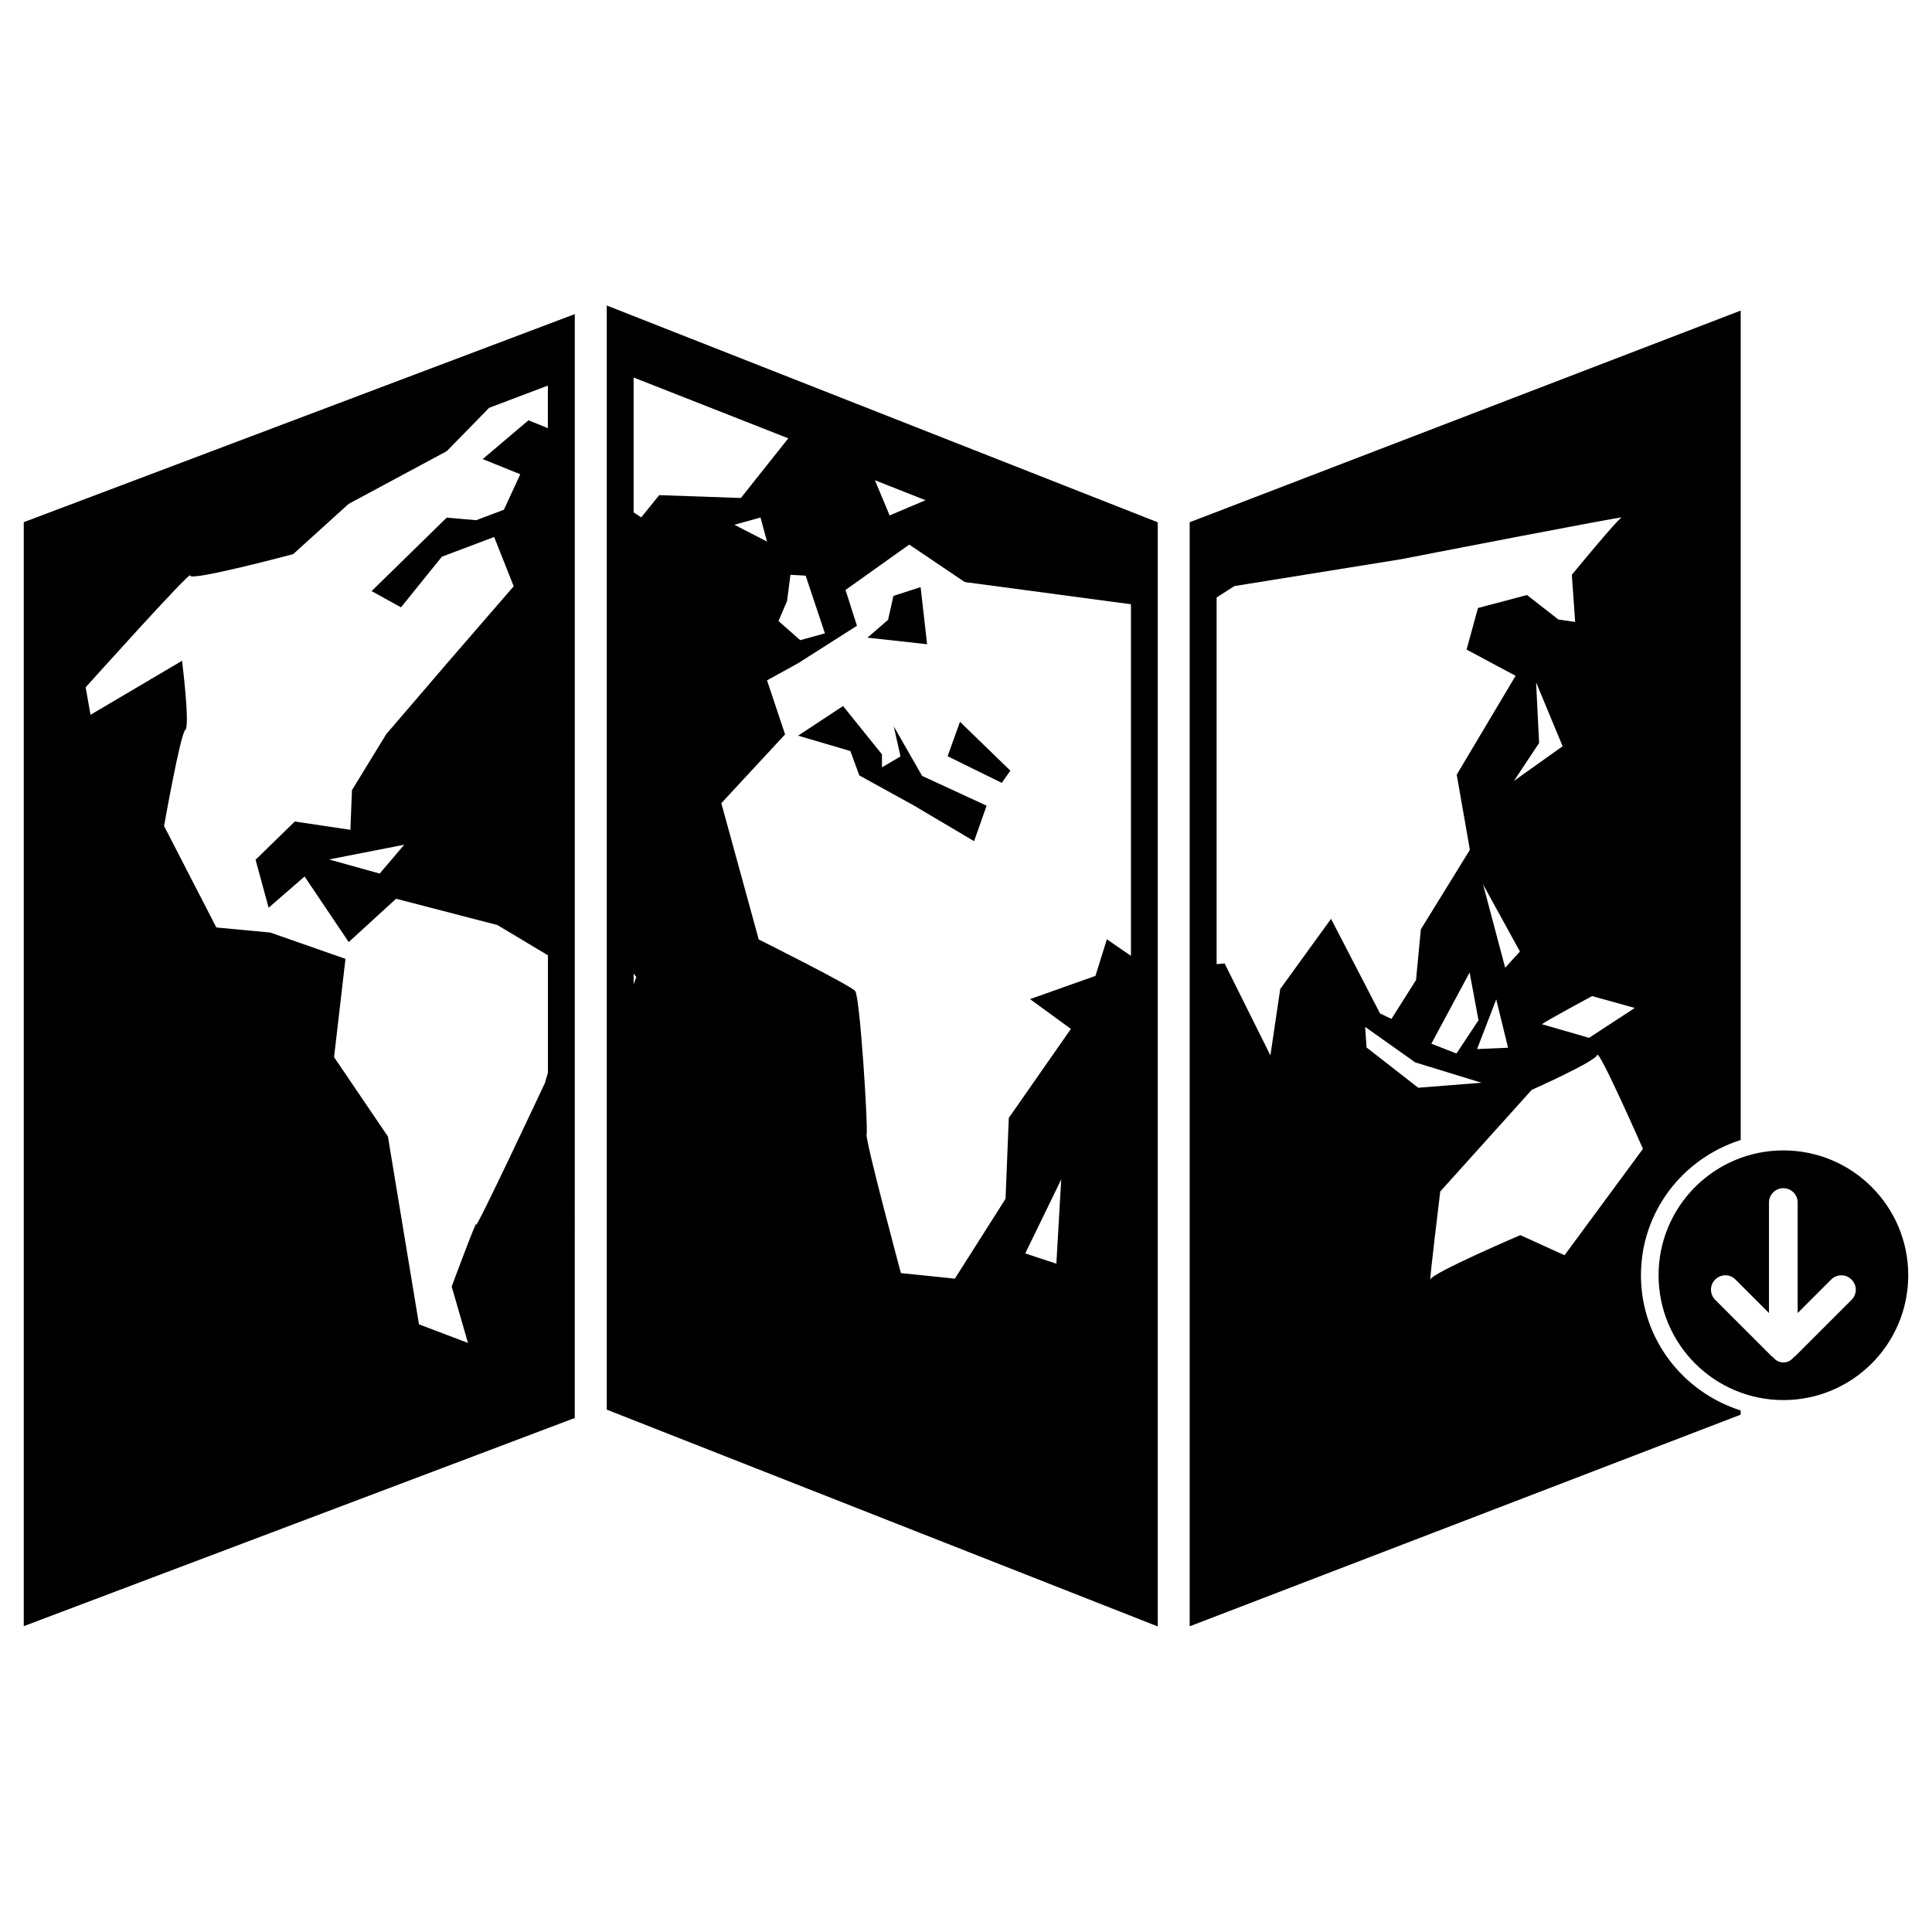 <?xml version="1.0" encoding="UTF-8"?>
<!-- The Best Svg Icon site in the world: iconSvg.co, Visit us! https://iconsvg.co -->
<svg fill="#000000" width="800px" height="800px" version="1.1" viewBox="144 144 512 512" xmlns="http://www.w3.org/2000/svg">
 <g>
  <path d="m616.62 448.87c-18.262 0-33.082 14.801-33.082 33.082 0 18.285 14.82 33.082 33.082 33.082 18.262 0 33.082-14.801 33.082-33.082s-14.82-33.082-33.082-33.082zm18.074 39.594-15.008 15.008c-0.062 0.062-0.148 0.043-0.211 0.082-0.691 0.883-1.66 1.512-2.856 1.512-1.195 0-2.164-0.629-2.856-1.512-0.062-0.062-0.148-0.02-0.211-0.082l-15.008-15.008c-1.492-1.492-1.492-3.906 0-5.375 1.492-1.492 3.906-1.492 5.375 0l8.879 8.879v-29.285c0-2.098 1.699-3.801 3.801-3.801 2.098 0 3.801 1.699 3.801 3.801v29.285l8.879-8.879c1.492-1.492 3.906-1.492 5.375 0 1.527 1.469 1.527 3.883 0.039 5.375z"/>
  <path d="m387.97 299.59-7.199 2.328-1.426 6.34-5.461 4.727 15.809 1.742z"/>
  <path d="m578.87 481.95c0-16.879 11.148-31.004 26.43-35.832v-219.81l-146.02 56.09v292.59l146.02-56.09v-1.113c-15.262-4.824-26.43-18.953-26.43-35.828zm-38.352-73.098 3.129 12.805-8.207 0.355zm-10.539 14.34-6.656-2.602 10.141-18.871 2.352 12.66zm12.91-22.734-5.856-22.062 9.762 17.758zm2.332-49.52 6.656-10.035-0.797-16.078 7.031 16.941zm20.695 57.035 11.316 3.148-12.113 7.914-12.512-3.609c1.199-0.926 13.309-7.453 13.309-7.453zm-82.645-1.871-2.602 17.59-12.133-24.371-2.121 0.188v-97.168l4.703-3.023 44.168-7.117s60.184-11.715 58.465-11.043c-1.133 0.441-13.203 15.176-13.203 15.176l0.883 12.492-4.449-0.652-8.312-6.488-12.992 3.441-3.023 11.02 12.992 6.949-15.598 26.199 3.484 19.922-12.992 21.055-1.281 13.457-6.508 10.285-3.023-1.426-12.992-25.086zm22.883 15.492-0.379-5.457 13.266 9.406 17.59 5.394-16.793 1.324zm40.746 49.73s-23.406 10.012-23.824 11.734c-0.441 1.723 2.602-23.301 2.602-23.301l24.246-26.934s16.898-7.535 17.34-9.238c0.441-1.723 12.133 24.875 12.133 24.875l-20.781 28.191z"/>
  <path d="m380.86 336.5 1.781 7.957-4.91 2.898v-3.445l-10.309-12.805-11.922 7.852 13.855 4.074 2.371 6.465 14.316 7.891 16.102 9.531 3.316-9.402-17.09-7.894z"/>
  <path d="m395.13 344.41 14.336 7.055 2.289-3.234-13.352-12.949z"/>
  <path d="m304.8 224.96v292.61l146.02 57.457v-292.61zm7.113 19.082 40.996 16.121-12.57 15.809-21.645-0.754-4.766 5.898-2.016-1.344zm77.359 32.52-9.508 4.031-3.906-9.324zm-26.66 35.285-6.551 1.805-5.754-5.078 2.266-5.289 0.902-6.949 4.031 0.211zm-15.348-24.328-8.648-4.449 6.926-1.93zm68.434 188.66 9.531-19.605-1.281 22.316zm-103.07-73.223-0.715 1.848v-2.832zm124.7-10.031-3.023 9.699-17.34 6.152 10.832 7.894-16.457 23.594-0.859 21.434-13.434 21.16-14.297-1.469s-9.508-35.371-9.09-36.758c0.441-1.387-1.742-36.441-3.023-37.996-1.301-1.555-25.566-13.664-25.566-13.664l-9.914-36.113 16.898-18.242-4.785-14.316 8.23-4.535 15.598-9.93-3.023-9.488 16.879-12.027 14.715 9.93 44.043 5.879v93.184z"/>
  <path d="m150.3 282.38v292.57l146.02-55.168 0.004-292.54zm131.58-12.699-4.344 9.406-7.348 2.769-7.809-0.672-19.902 19.461 7.789 4.305 10.832-13.414 13.855-5.227 5.184 13.055-17.316 20.004-16.457 19.188-9.09 14.84-0.418 10.516-14.738-2.203-10.391 10.141 3.465 12.699 9.527-8.27 11.691 17.383 12.555-11.484 26.848 6.969 13.395 8.02v31.09l-0.82 2.793s-18.621 39.695-18.199 37.449c0.441-2.227-6.488 16.457-6.488 16.457l4.324 14.945-12.992-4.934-8.23-49.773-14.273-21.035 3.023-26.051-19.922-6.969-14.297-1.344-13.855-26.891s4.324-24.457 5.625-25.465c1.301-1.008-0.859-18.324-0.859-18.324l-24.266 14.32-1.281-7.285s28.148-31.363 27.711-29.641c-0.441 1.723 27.27-5.648 27.27-5.648l14.715-13.328 25.988-13.961 11.25-11.504 15.555-5.879v11.273l-5.141-2.078-12.133 10.285zm-30.754 98.18-6.508 7.641-13.434-3.738z"/>
 </g>
</svg>
